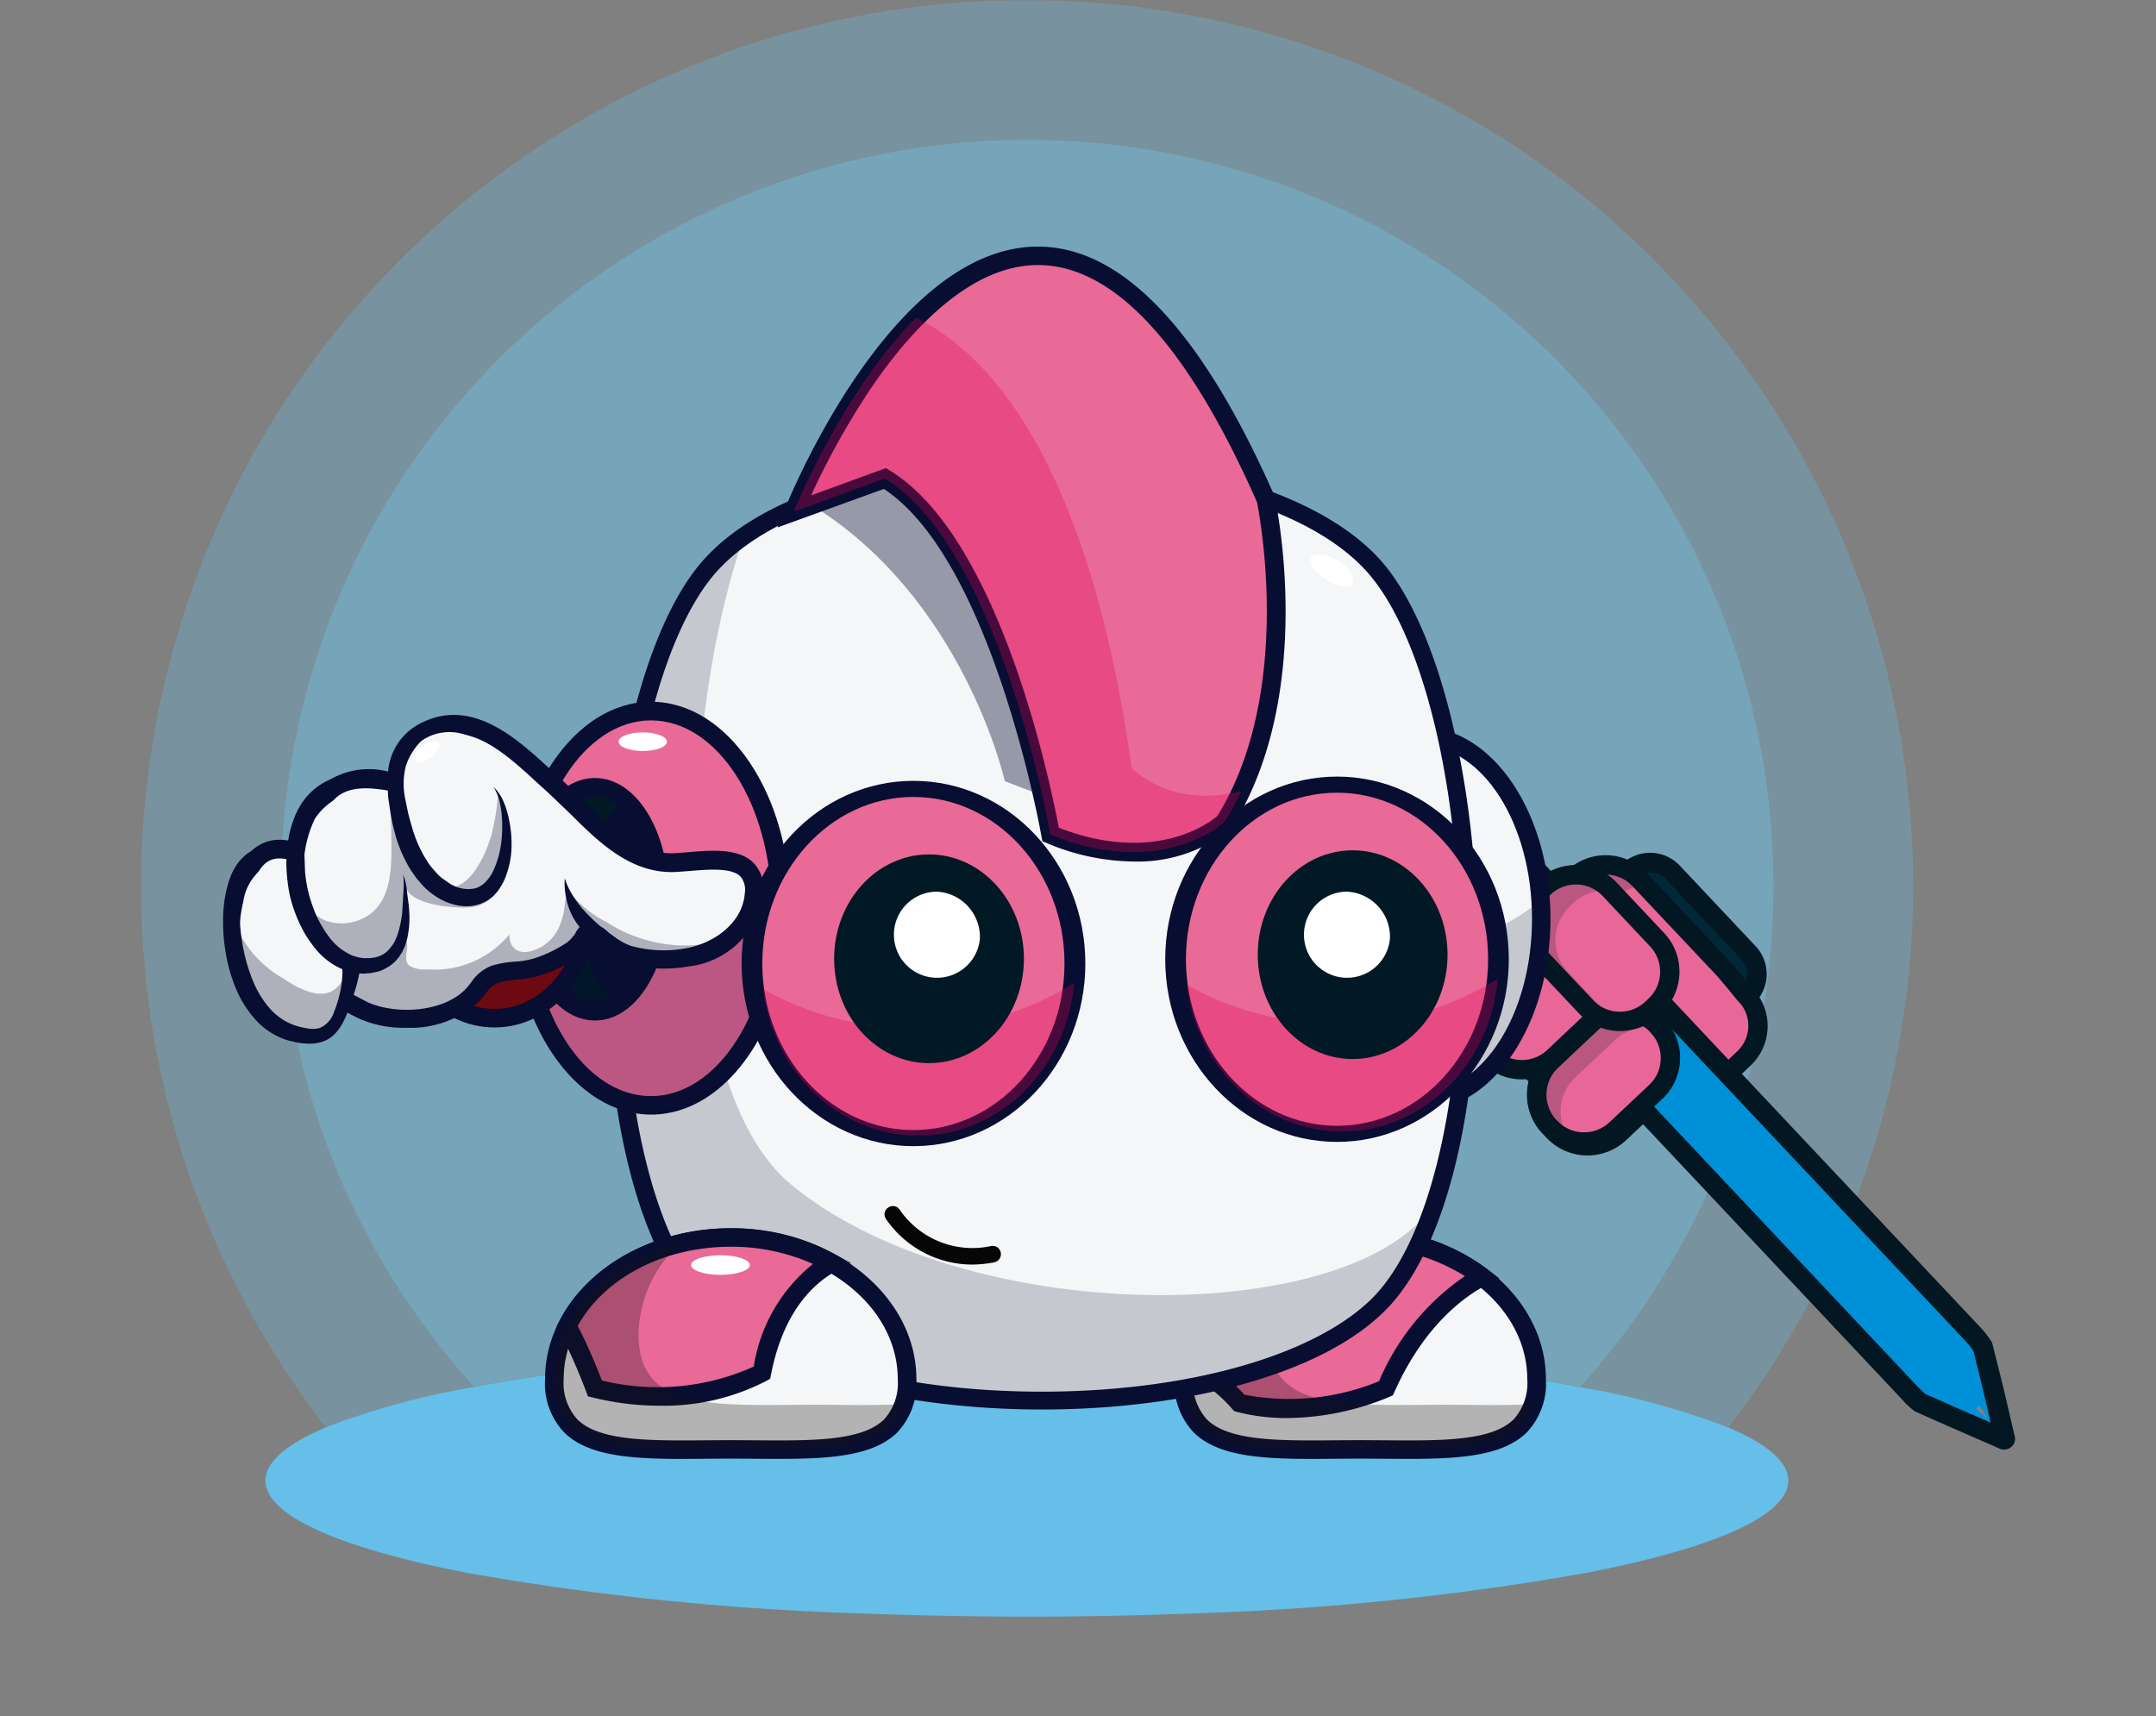 <svg xmlns="http://www.w3.org/2000/svg" xmlns:xlink="http://www.w3.org/1999/xlink" viewBox="0 0 136.55 108.71" xmlns:v="https://vecta.io/nano"><rect x="0" y="0" width="136.55" height="108.71" fill="#808080" stroke="none"/><style><![CDATA[.AY{fill:#080d32}.AZ{opacity:.3}.Aa{fill:#021722}.Ab{fill:#f5f6f7}.Ac{opacity:.2}.Ad{fill:#fff}.Ae{fill:#65bfe9}.Af{fill:#001925}.Ag{fill:#e40057}]]></style><defs><path id="A" d="M8.94.02h118.67V102.4H8.94z"/><path id="B" d="M65.05 8.85c26.11 0 47.28 21.16 47.28 47.27a47.27 47.27 0 0 1-12.23 31.73c-8.79-1.66-21.24-2.7-35.04-2.7s-26.25 1.04-35.05 2.7C12.48 68.5 13.97 38.6 33.32 21.08A47.27 47.27 0 0 1 65.05 8.85"/><path id="C" d="M74.98 87.36c0 4.95 5 4.44 11.17 4.44s11.17.51 11.17-4.44-5-8.97-11.17-8.97-11.17 4.02-11.17 8.97"/><path id="D" d="M83.64 80.13c0 .34.83.62 1.86.62s1.86-.28 1.86-.62-.83-.62-1.86-.62-1.86.28-1.86.62"/><path id="E" d="M57.88 65.1c3.58.06 7.11-.93 10.15-2.83-.46 5.42-4.7 9.67-9.87 9.67-5.05 0-9.21-4.05-9.83-9.29 2.9 1.64 6.2 2.49 9.55 2.45"/></defs><clipPath id="F"><use xlink:href="#A"/></clipPath><g clip-path="url(#F)"><defs><path id="G" d="M8.94.02h118.67V102.4H8.94z"/></defs><clipPath id="H"><use xlink:href="#G"/></clipPath><g clip-path="url(#H)"><g class="AZ"><defs><path id="I" d="M8.94.02h112.22v90.39H8.94z"/></defs><clipPath id="J"><use xlink:href="#I"/></clipPath><g clip-path="url(#J)" class="Ae"><path d="M112.33 56.13c0-26.11-21.16-47.28-47.27-47.28S17.77 30.02 17.77 56.13c0 11.73 4.36 23.04 12.23 31.74a48.72 48.72 0 0 0-9.36 2.55C1.7 65.89 6.22 30.65 30.75 11.71s59.76-14.42 78.71 10.11c15.61 20.2 15.61 48.39 0 68.6-3.03-1.16-6.16-2.01-9.36-2.55 7.88-8.69 12.24-20.01 12.23-31.74"/></g><defs><path id="K" d="M17.77 8.85h94.56v79.01H17.77z"/></defs><clipPath id="L"><use xlink:href="#K"/></clipPath><g clip-path="url(#L)"><use xlink:href="#B" fill="#96999c"/></g></g><g opacity=".5"><defs><path id="M" d="M17.77 8.85h94.56v79.01H17.77z"/></defs><clipPath id="N"><use xlink:href="#M"/></clipPath><g clip-path="url(#N)" class="Ae"><use xlink:href="#B"/></g></g><path d="M20.64 90.41c3.03-1.16 6.16-2.01 9.36-2.55 8.79-1.66 21.24-2.7 35.04-2.7s26.25 1.04 35.04 2.7c3.2.54 6.33 1.39 9.36 2.55 2.46 1.04 3.82 2.17 3.82 3.37 0 2.26-4.85 4.31-12.79 5.85-8.19 1.45-16.47 2.31-24.79 2.56-3.43.14-6.99.21-10.65.21a281.14 281.14 0 0 1-10.65-.21c-8.31-.26-16.59-1.11-24.78-2.56-7.94-1.54-12.79-3.59-12.79-5.85.01-1.2 1.38-2.33 3.83-3.37" class="Ae"/></g><defs><path id="O" d="M103.16 55.17c-.79.74-.83 1.99-.08 2.78l4.8 5.1c.75.79 1.99.83 2.78.08s.83-1.99.08-2.78l-4.8-5.1c-.74-.79-1.99-.83-2.78-.08"/></defs><clipPath id="P"><use xlink:href="#O"/></clipPath><g clip-path="url(#P)"><linearGradient id="Q" gradientUnits="userSpaceOnUse" x1="-5.804" y1="34.9" x2="-5.713" y2="34.9" gradientTransform="matrix(10.774 -2.641 -2.657 -10.84 167.021 445.573)"><stop offset="0" stop-color="#134452"/><stop offset="1" stop-color="#002837"/></linearGradient><path d="M100.2 55.16l10.77-2.64 2.66 10.84L102.85 66z" fill="url(#Q)"/></g><defs><path id="R" d="M8.94.02h118.67V102.4H8.94z"/></defs><clipPath id="S"><use xlink:href="#R"/></clipPath><g clip-path="url(#S)" class="Aa"><path d="M102.74 54.72a2.58 2.58 0 0 1 3.65.11l4.8 5.1a2.58 2.58 0 1 1-3.76 3.54l-4.8-5.1a2.58 2.58 0 0 1 .11-3.65m2.75.95c-.51-.54-1.37-.57-1.91-.06s-.57 1.37-.06 1.91l4.8 5.1c.52.54 1.37.55 1.91.04a1.36 1.36 0 0 0 .06-1.89l-4.8-5.1z"/></g><defs><path id="T" d="M99.67 55.59l-5.37 5.05c-1.19 1.12-1.24 2.98-.13 4.17l3.34 3.56a2.95 2.95 0 0 0 .63 3.01l.25.26c1.12 1.19 2.98 1.24 4.17.13l1.17-1.1 1.98-1.86c1.08.6 2.41.43 3.31-.41l1.43-1.35a2.84 2.84 0 0 0 .13-4c-.21-.22-1.05-1.29-1.34-1.61l-5.39-5.72c-1.13-1.19-2.99-1.25-4.18-.13"/></defs><clipPath id="U"><use xlink:href="#T"/></clipPath><g clip-path="url(#U)"><linearGradient id="V" gradientUnits="userSpaceOnUse" x1="-8.746" y1="54.681" x2="-8.701" y2="54.681" gradientTransform="matrix(21.72 -5.324 -5.238 -21.369 488.01 1208.004)"><stop offset="0" stop-color="#f1a3c2"/><stop offset="1" stop-color="#e96798"/></linearGradient><path d="M88.87 55.81l21.72-5.32 5.24 21.37-21.72 5.32z" fill="url(#V)"/></g><defs><path id="W" d="M8.94.02h118.67V102.4H8.94z"/></defs><clipPath id="X"><use xlink:href="#W"/></clipPath><g clip-path="url(#X)"><path d="M96.83 68.53l-3.1-3.3a3.57 3.57 0 0 1 .15-5.04l5.37-5.05a3.57 3.57 0 0 1 5.04.15l5.39 5.73c.18.19.5.58.8.96l.54.65c1.3 1.39 1.23 3.56-.15 4.87l-1.43 1.35c-.97.91-2.37 1.19-3.61.7l-2.84 2.67a3.57 3.57 0 0 1-5.04-.15l-.25-.27c-.83-.87-1.15-2.1-.87-3.27m6.56-12.4c-.88-.94-2.36-.98-3.3-.1l-5.37 5.06c-.94.88-.98 2.36-.1 3.3l3.6 3.83-.12.35c-.29.82-.1 1.75.5 2.38l.25.26c.88.94 2.36.98 3.3.1l3.47-3.27.39.22c.84.47 1.89.34 2.59-.32l1.43-1.35c.89-.84.94-2.24.1-3.13-.11-.11-.3-.35-.6-.72l-.75-.89-5.39-5.72z" class="Aa"/><g class="Ac"><defs><path id="Y" d="M93.37 54.78h10.77v17.78H93.37z"/></defs><clipPath id="Z"><use xlink:href="#Y"/></clipPath><g clip-path="url(#Z)" class="Aa"><path d="M103.84 55.71l.3.32c-.61.08-1.19.35-1.64.77l-5.37 5.05c-1.19 1.12-1.24 2.98-.13 4.17l3.35 3.56c-.36 1.02-.13 2.15.59 2.96-.94.13-1.89-.21-2.54-.9l-.25-.26a2.95 2.95 0 0 1-.63-3.01l-3.35-3.56c-1.12-1.19-1.06-3.05.13-4.17l5.37-5.05c1.19-1.12 3.06-1.06 4.17.12h0"/></g></g></g><defs><path id="a" d="M123.73 87.13l.15-1.58c0-.05.01-.09.08-.08l1.25.12c.04 0 .07.03.08.07l.09.4.14.6c.03.1.04.21.06.31l.12.48.13.57c.01.03 0 .06-.02.07l-.45.38-.47.39-.4.34-.34.28c-.03.03-.07.03-.1 0a.37.37 0 0 0-.18-.08l-.53-.23-.63-.28-.49-.22-.36-.16c-.05-.01-.07-.06-.06-.11l.12-1.22c.01-.07.03-.08.1-.08l.8.08.78.07h.06c.07-.01.07-.03.07-.12m.49-2.9l.22.28.22.27.28.36h-.07l-.9-.08c-.1.01-.2-.04-.25-.12a.55.55 0 0 0-.07-.09 2.11 2.11 0 0 1-.19-.23l-.34.27.28.32c.05.04.08.1.07.17l-.13 1.31c0 .06-.03.08-.09.08l-.66-.06-.64-.06c-.05 0-.11-.03-.14-.07l-.19-.24c-.1.11-.18.24-.27.36a.57.57 0 0 0 .07.08c.08.08.11.18.09.29l-.07.73-.02.25-.03.01-.12-.16-.37-.45-.25.38.38.47.1.12c.16.16.32.3.5.44l1.97.87c.59.11 1.21-.01 1.72-.32l-.16-.14c-.03-.03-.04-.04 0-.07l.19-.15c.03-.03.06-.02.07.02.02.05.04.11.08.15.01.01.02.03.03.05.02-.02.05-.04.07-.06a2.19 2.19 0 0 0 .63-1.2l-.67-2.69a5.34 5.34 0 0 0-.59-.76l-.37-.39c-.11 0-.25.03-.38.06"/></defs><clipPath id="b"><use xlink:href="#a"/></clipPath><g clip-path="url(#b)"><linearGradient id="c" gradientUnits="userSpaceOnUse" x1="-33.251" y1="15.129" x2="-33.125" y2="15.129" gradientTransform="matrix(6.009 -5.161 -5.168 -6.017 314.577 81.028)"><stop offset="0" stop-color="#fff"/><stop offset="1" stop-color="#0090d7"/></linearGradient><path d="M117.86 86.56l6.01-5.16 5.16 6.02-6 5.16z" fill="url(#c)"/></g><defs><path id="d" d="M125.59 89.63l-.26-.22-.16-.14c-.03-.03-.04-.04 0-.07l.19-.15c.03-.03.06-.02.07.02.02.05.04.11.08.15.01.01.02.03.03.05l.18.3c.06.09.11.19.16.29l-.01.01-.28-.24M91.07 52.49c-1.1 1.03-1.6 2.28-.15 3.82L121 88.29c.04.05.09.09.14.14.16.16.32.3.5.44l1.97.87 3.3 1.44c.02.01.03.01.05 0s.01-.03 0-.05c-.01-.06-.37-1.62-.73-3.13l-.67-2.69a5.34 5.34 0 0 0-.59-.76l-.37-.39-29.71-31.59c-.47-.59-1.16-.96-1.91-1.01-.74.06-1.42.39-1.91.93"/></defs><clipPath id="e"><use xlink:href="#d"/></clipPath><g clip-path="url(#e)"><linearGradient id="f" gradientUnits="userSpaceOnUse" x1="-13.951" y1="66.174" x2="-13.933" y2="66.174" gradientTransform="matrix(43.965 -30.247 -30.555 -44.413 2661.802 2644.676)"><stop offset="0" stop-color="#fff"/><stop offset="1" stop-color="#0090d7"/></linearGradient><path d="M70.96 64.29l43.97-30.25 30.55 44.42-43.96 30.25z" fill="url(#f)"/></g><defs><path id="g" d="M8.94.02h118.67V102.4H8.94z"/></defs><clipPath id="h"><use xlink:href="#g"/></clipPath><g clip-path="url(#h)"><path d="M125.17 89.27l-.02-.02c-.01-.02-.01-.03.01-.05l.19-.15c.03-.02.05-.02.06 0 0 .01.01.01.01.02a1.63 1.63 0 0 0 .06.13l.02.02h0c.01.01.02.03.03.04.02-.02.05-.04.07-.06a2.19 2.19 0 0 0 .63-1.2l-.67-2.69-.09-.14c-.15-.22-.32-.42-.5-.62L94.72 52.41l-.39.08c.07.09 30.04 31.93 30.11 32.02s.15.18.22.27c.09.12.18.24.28.35-.02.01-.05.01-.07 0l-.9-.08a.27.27 0 0 1-.25-.11v-.01l-.01-.01c-.02-.03-.04-.05-.06-.07-.07-.07-30.02-31.9-30.08-31.97-.12.08-.23.18-.34.27.09.11 30.08 31.96 30.17 32.07.01.02.03.04.05.06.02.03.03.07.03.11-.05.44-.09.87-.12 1.31-.01.06-.03.08-.09.08l-.65-.06-.64-.06c-.05 0-.11-.03-.14-.07-.06-.08-30.01-31.9-30.08-31.98-.1.11-.18.23-.27.36.02.03 29.94 31.8 29.96 31.83l.04.04c.05.07.07.16.05.24-.03.24-.05.49-.07.73l-.02.25-.03.01c-.04-.05-.08-.11-.12-.16-.12-.15-30.13-32.05-30.25-32.2-.08.13-.16.26-.25.38.13.16 30.14 32.06 30.27 32.21l.1.12c.16.16.32.3.5.44.37.17 1.13.5 1.97.87a2.41 2.41 0 0 0 1.72-.33l-.19-.13" fill="#0090d7"/><path d="M126.94 91.82c-.1 0-.2-.02-.29-.06l-.43-.19-2.87-1.25-1.98-.88-.07-.03-.06-.04c-.2-.15-.38-.32-.56-.49l-.04-.04-.1-.12-30.09-31.98c-.73-.66-1.12-1.63-1.04-2.62.4-1.64 1.73-2.9 3.4-3.2a3.23 3.23 0 0 1 2.55 1.2l30.09 31.98a6.04 6.04 0 0 1 .66.85l.05.08.03.09.68 2.72.73 3.13a.65.65 0 0 1-.23.69c-.13.11-.28.16-.43.16m-4.97-3.51l1.9.84 2.21.96-.46-1.97-.63-2.57c-.14-.21-.29-.4-.47-.59L94.42 53c-.36-.48-.93-.78-1.53-.8-1.06.26-1.9 1.05-2.22 2.09-.02.61.24 1.19.71 1.58l30.09 31.98.07.07.05.05a4.02 4.02 0 0 0 .38.34" class="Aa"/></g><defs><path id="i" d="M100.77 64.82l-2.52 2.37c-1.19 1.12-1.24 2.98-.13 4.17l.05.05c1.12 1.19 2.98 1.24 4.17.13h0l2.52-2.37c1.19-1.12 1.24-2.98.13-4.17l-.06-.05a2.93 2.93 0 0 0-4.16-.13"/></defs><clipPath id="j"><use xlink:href="#i"/></clipPath><g clip-path="url(#j)"><linearGradient id="k" gradientUnits="userSpaceOnUse" x1="-5.202" y1="32.627" x2="-5.11" y2="32.627" gradientTransform="matrix(10.587 -2.595 -2.515 -10.259 148.726 411.617)"><stop offset="0" stop-color="#f1a3c2"/><stop offset="1" stop-color="#e96798"/></linearGradient><path d="M95.01 64.5l10.58-2.59 2.52 10.26-10.59 2.59z" fill="url(#k)"/></g><defs><path id="l" d="M8.94.02h118.67V102.4H8.94z"/></defs><clipPath id="m"><use xlink:href="#l"/></clipPath><g clip-path="url(#m)"><path d="M97.83 66.74l2.52-2.38a3.57 3.57 0 0 1 5.04.15l.05.05a3.57 3.57 0 0 1-.15 5.04l-2.52 2.37a3.57 3.57 0 0 1-5.04-.15l-.05-.05c-1.35-1.42-1.28-3.68.15-5.03m6.67-1.38c-.88-.94-2.36-.98-3.3-.1l-2.52 2.38c-.94.88-.98 2.36-.1 3.3l.05.05c.88.94 2.36.98 3.3.1l2.52-2.37c.94-.88.98-2.36.1-3.3l-.05-.06z" class="Aa"/><g class="Ac"><defs><path id="n" d="M97.32 64.01h7.86v8.2h-7.86z"/></defs><clipPath id="o"><use xlink:href="#n"/></clipPath><g clip-path="url(#o)" class="Aa"><path d="M104.94 64.94l.05.05a2 2 0 0 1 .19.22 2.95 2.95 0 0 0-2.89.67l-2.52 2.37c-1.1 1.04-1.24 2.75-.31 3.95a2.96 2.96 0 0 1-1.28-.8l-.05-.05c-1.12-1.19-1.06-3.05.13-4.17h0l2.52-2.38a2.95 2.95 0 0 1 4.16.14h0"/></g></g></g><defs><path id="p" d="M96.84 60.24l-2.53 2.38c-1.19 1.12-1.24 2.98-.13 4.17l.05.05c1.12 1.19 2.98 1.24 4.17.13h0l2.52-2.37c1.19-1.12 1.25-2.98.13-4.17l-.06-.06c-1.1-1.19-2.96-1.24-4.15-.13"/></defs><clipPath id="q"><use xlink:href="#p"/></clipPath><g clip-path="url(#q)"><linearGradient id="r" gradientUnits="userSpaceOnUse" x1="-4.841" y1="32.627" x2="-4.749" y2="32.627" gradientTransform="matrix(10.587 -2.595 -2.515 -10.259 144.791 407.042)"><stop offset="0" stop-color="#f1a3c2"/><stop offset="1" stop-color="#e96798"/></linearGradient><path d="M91.07 59.93l10.59-2.6 2.51 10.26-10.58 2.6z" fill="url(#r)"/></g><defs><path id="s" d="M8.94.02h118.67V102.4H8.94z"/></defs><clipPath id="t"><use xlink:href="#s"/></clipPath><g clip-path="url(#t)"><path d="M93.89 62.17l2.52-2.38a3.57 3.57 0 0 1 5.04.15l.05.05a3.57 3.57 0 0 1-.15 5.04l-2.52 2.37a3.57 3.57 0 0 1-5.04-.15l-.05-.05c-1.35-1.43-1.28-3.68.15-5.03m6.67-1.38c-.88-.94-2.36-.98-3.3-.1l-2.52 2.37c-.94.88-.98 2.36-.1 3.3l.05.05c.88.94 2.36.98 3.3.1l2.52-2.38c.94-.88.98-2.36.1-3.3l-.05-.04z" class="Aa"/><g class="Ac"><defs><path id="u" d="M93.39 59.44h8.36v7.74h-8.36z"/></defs><clipPath id="v"><use xlink:href="#u"/></clipPath><g clip-path="url(#v)" class="Aa"><path d="M101.01 60.37l.05.05c.33.35.56.77.69 1.22a2.95 2.95 0 0 0-3.79.21l-2.52 2.38a2.97 2.97 0 0 0-.82 2.95c-.14-.1-.26-.21-.38-.34l-.05-.05c-1.12-1.19-1.06-3.05.13-4.17h0l2.52-2.38c1.19-1.12 3.05-1.06 4.17.13h0"/></g></g></g><defs><path id="w" d="M97.79 56.21l-.21.2c-1.19 1.12-1.24 2.98-.13 4.17l3 3.19c1.12 1.19 2.98 1.24 4.17.13l.21-.2c1.19-1.12 1.24-2.98.13-4.17l-3-3.19c-1.12-1.19-2.99-1.24-4.17-.13"/></defs><clipPath id="x"><use xlink:href="#w"/></clipPath><g clip-path="url(#x)"><linearGradient id="y" gradientUnits="userSpaceOnUse" x1="-5.665" y1="36.572" x2="-5.58" y2="36.572" gradientTransform="matrix(11.41 -2.797 -2.773 -11.311 177.641 479.998)"><stop offset="0" stop-color="#f1a3c2"/><stop offset="1" stop-color="#e96798"/></linearGradient><path d="M94.11 55.95l11.41-2.79 2.77 11.31-11.41 2.8z" fill="url(#y)"/></g><defs><path id="z" d="M8.94.02h118.67V102.4H8.94z"/></defs><clipPath id="AA"><use xlink:href="#z"/></clipPath><g clip-path="url(#AA)"><path d="M97.15 55.96l.21-.2a3.57 3.57 0 0 1 5.04.15l3 3.19a3.57 3.57 0 0 1-.15 5.04l-.21.2a3.57 3.57 0 0 1-5.04-.15L97 61a3.57 3.57 0 0 1 .15-5.04m4.36.8c-.88-.94-2.36-.98-3.3-.1l-.21.2c-.94.88-.98 2.36-.1 3.3l3 3.19c.88.94 2.36.98 3.3.1l.21-.2c.94-.88.98-2.36.1-3.3l-3-3.19z" class="Aa"/><g class="Ac"><defs><path id="AB" d="M97.07 55.83h5.63v9.27h-5.63z"/></defs><clipPath id="AC"><use xlink:href="#AB"/></clipPath><g clip-path="url(#AC)" class="Aa"><path d="M101.99 56.42c-.86-.1-1.71.19-2.34.78l-.21.2c-1.19 1.12-1.24 2.98-.13 4.17h0l3 3.19c.12.12.24.24.38.34-.7-.07-1.35-.4-1.83-.91l-3-3.19c-1.12-1.19-1.06-3.05.13-4.17l.21-.2c1.05-.98 2.65-1.07 3.79-.21"/></g></g><use xlink:href="#C" class="Ab"/><path d="M75.6 90.73c-.85-.91-1.29-2.13-1.21-3.37 0-5.27 5.28-9.56 11.76-9.56s11.76 4.29 11.76 9.56c.08 1.24-.36 2.46-1.21 3.37-1.74 1.72-5.09 1.7-8.97 1.67a165.38 165.38 0 0 0-3.15 0l-1.43.01c-3.27 0-6.03-.17-7.55-1.68m12.13.5c3.62.03 6.75.05 8.14-1.33a3.42 3.42 0 0 0 .86-2.54c0-4.62-4.75-8.38-10.58-8.38s-10.58 3.76-10.58 8.38a3.43 3.43 0 0 0 .86 2.54c1.39 1.38 4.52 1.36 8.14 1.33l1.58-.01 1.58.01" class="AY"/></g><defs><path id="AD" d="M75.06 86.27c1.31.62 2.48 1.5 3.43 2.59 4.59 1.22 9.29-.92 9.29-.92 1.94-4.36 4.58-6.28 6.08-7.07-2.23-1.65-4.94-2.52-7.71-2.48-5.71 0-10.42 3.44-11.09 7.88"/></defs><clipPath id="AE"><use xlink:href="#AD"/></clipPath><g clip-path="url(#AE)"><linearGradient id="AF" gradientUnits="userSpaceOnUse" x1="8.939" y1="84.238" x2="9.935" y2="84.238"><stop offset="0" stop-color="#f2a7c3"/><stop offset="1" stop-color="#e96997"/></linearGradient><path d="M75.06 78.39h18.8v11.69h-18.8z" fill="url(#AF)"/></g><defs><path id="AG" d="M8.94.02h118.67V102.4H8.94z"/></defs><clipPath id="AH"><use xlink:href="#AG"/></clipPath><g clip-path="url(#AH)"><path d="M78.34 89.43l-.18-.05-.12-.14a10.07 10.07 0 0 0-3.21-2.43l-.42-.18.07-.45c.72-4.78 5.74-8.38 11.67-8.38 2.9-.04 5.74.88 8.07 2.61l.73.56-.82.43c-1.36.71-3.93 2.54-5.82 6.78l-.09.2-.2.09a17.06 17.06 0 0 1-6.49 1.35 12.33 12.33 0 0 1-3.19-.39m14.44-8.6a12.41 12.41 0 0 0-6.63-1.85c-5.17 0-9.56 2.96-10.43 6.95a11.12 11.12 0 0 1 3.09 2.41 15 15 0 0 0 8.53-.85 15.27 15.27 0 0 1 5.44-6.66" class="AY"/><g class="AZ"><defs><path id="AI" d="M74.98 78.77h22.13v13.05H74.98z"/></defs><clipPath id="AJ"><use xlink:href="#AI"/></clipPath><g clip-path="url(#AJ)"><path d="M82.93 78.77c-1.63 1.48-2.58 3.57-2.62 5.77 0 4.95 5 4.44 11.17 4.44 2.05 0 3.97.06 5.63-.05-1.02 3.26-5.54 2.88-10.96 2.88-6.17 0-11.17.51-11.17-4.45 0-4.05 3.35-7.48 7.95-8.59" fill="#171313"/></g></g><use xlink:href="#D" class="Ad"/><path d="M82.38 58.2c0 6.38 3.41 11.56 7.62 11.56s7.62-5.17 7.62-11.56S94.21 46.64 90 46.64s-7.62 5.18-7.62 11.56" class="Ab"/><path d="M81.8 58.2c0-6.7 3.68-12.15 8.2-12.15s8.2 5.45 8.2 12.15-3.68 12.14-8.2 12.14-8.2-5.44-8.2-12.14m1.17 0c0 6.05 3.15 10.97 7.03 10.97s7.03-4.92 7.03-10.97S93.88 47.23 90 47.23s-7.03 4.92-7.03 10.97" class="AY"/><g class="Ac"><defs><path id="AK" d="M82.46 57.04h15.16v12.72H82.46z"/></defs><clipPath id="AL"><use xlink:href="#AK"/></clipPath><g clip-path="url(#AL)" class="AY"><path d="M87.35 60.53c3.71.05 7.33-1.18 10.23-3.49.03.38.04.77.04 1.16 0 6.38-3.41 11.56-7.62 11.56-3.84 0-7.02-4.32-7.54-9.92a17.61 17.61 0 0 0 4.89.69"/></g></g><path d="M44.76 82.74c8.25 7.97 34.19 7.97 42.45 0 8.13-7.85 7.39-37.83 0-46.66-7.5-8.97-34.94-8.97-42.45 0-7.39 8.84-8.13 38.81 0 46.66" class="Ab"/><path d="M44.37 83.15c-3.86-3.72-6.1-12.46-5.99-23.37.1-10.41 2.44-19.85 5.95-24.05 4.27-5.11 13.99-6.93 21.65-6.93a44.65 44.65 0 0 1 12.64 1.7c4.05 1.22 7.17 3.02 9.02 5.22 3.51 4.2 5.85 13.64 5.95 24.05.1 10.91-2.13 19.65-5.99 23.37-4.24 4.1-12.93 6.14-21.61 6.14s-17.38-2.04-21.62-6.13m.82-46.71c-3.36 4.01-5.59 13.17-5.69 23.34-.1 10.45 2.06 19.09 5.65 22.55 3.72 3.59 11.7 5.82 20.83 5.82s17.11-2.23 20.83-5.82c3.58-3.46 5.75-12.1 5.65-22.55-.1-10.17-2.33-19.33-5.69-23.34s-11.34-6.52-20.8-6.52-17.41 2.5-20.78 6.52" class="AY"/><g class="Ac"><defs><path id="AM" d="M38.94 33.97h51.78v54.75H38.94z"/></defs><clipPath id="AN"><use xlink:href="#AM"/></clipPath><g clip-path="url(#AN)" class="AY"><path d="M44.76 36.09a11.55 11.55 0 0 1 2.36-2.11c-4.47 12.84-4.41 34.9 2.94 41.01 10.99 9.14 35.3 9.14 40.67 1.42a15.67 15.67 0 0 1-3.51 6.34c-8.25 7.97-34.19 7.97-42.45 0-8.14-7.86-7.4-37.83-.01-46.66"/></g></g><path d="M83.06 35.28c-.21.33.2.98.92 1.44s1.48.58 1.69.24-.2-.98-.92-1.44-1.48-.57-1.69-.24" class="Ad"/></g><defs><path id="AO" d="M33 57.53c0 6.89 3.69 12.49 8.23 12.49s8.23-5.59 8.23-12.49-3.68-12.49-8.23-12.49S33 50.63 33 57.53"/></defs><clipPath id="AP"><use xlink:href="#AO"/></clipPath><g clip-path="url(#AP)"><linearGradient id="AQ" gradientUnits="userSpaceOnUse" x1="-22.447" y1="58.889" x2="-22.413" y2="58.889" gradientTransform="matrix(10.542 -27.264 -22.721 -8.785 1604.228 -6.968)"><stop offset="0" stop-color="#f2a7c3"/><stop offset="1" stop-color="#e96997"/></linearGradient><path d="M24.6 66.77L35.15 39.5l22.72 8.79-10.55 27.26z" fill="url(#AQ)"/></g><defs><path id="AR" d="M8.94.02h118.67V102.4H8.94z"/></defs><clipPath id="AS"><use xlink:href="#AR"/></clipPath><g clip-path="url(#AS)"><path d="M32.42 57.53c0-7.21 3.96-13.08 8.82-13.08s8.82 5.86 8.82 13.08S46.1 70.6 41.24 70.6s-8.82-5.86-8.82-13.07m1.17 0c0 6.56 3.43 11.9 7.64 11.9s7.64-5.34 7.64-11.9-3.43-11.9-7.64-11.9-7.64 5.34-7.64 11.9" class="AY"/><g class="Ac"><defs><path id="AT" d="M33.09 56.27h16.38v13.74H33.09z"/></defs><clipPath id="AU"><use xlink:href="#AT"/></clipPath><g clip-path="url(#AU)" class="AY"><path d="M38.37 60.04c4.01.06 7.92-1.27 11.05-3.77.03.41.04.83.04 1.26 0 6.89-3.69 12.49-8.23 12.49-4.15 0-7.58-4.66-8.15-10.72a18.57 18.57 0 0 0 5.29.74"/></g></g><path d="M33.57 56.96c0 3.92 1.84 7.1 4.11 7.1s4.11-3.18 4.11-7.1-1.84-7.1-4.11-7.1-4.11 3.18-4.11 7.1" class="Af"/><g class="AY"><path d="M32.98 56.96c0-4.31 2.06-7.68 4.7-7.68s4.7 3.38 4.7 7.68-2.06 7.68-4.7 7.68c-2.63 0-4.7-3.37-4.7-7.68m1.18 0c0 3.53 1.61 6.51 3.52 6.51s3.52-2.98 3.52-6.51-1.61-6.51-3.52-6.51-3.52 2.98-3.52 6.51"/><path d="M39.69 50.77c1.47 1.72 2.22 3.93 2.1 6.19 0 3.16-1.2 5.84-2.85 6.76-1.47-1.72-2.22-3.93-2.1-6.19 0-3.16 1.2-5.84 2.85-6.76"/></g><g class="AZ"><defs><path id="AV" d="M33.57 56.41h8.22v7.64h-8.22z"/></defs><clipPath id="AW"><use xlink:href="#AV"/></clipPath><g clip-path="url(#AW)" class="AY"><path d="M33.57 56.99c2.74.43 5.55.23 8.21-.58l.02.55c0 3.92-1.84 7.1-4.11 7.1s-4.11-3.16-4.12-7.07"/></g></g><path d="M39.18 46.98c0 .33.69.59 1.53.59.85 0 1.53-.26 1.53-.59s-.69-.59-1.53-.59c-.85 0-1.53.26-1.53.59" class="Ad"/><g opacity=".4"><defs><path id="AX" d="M51.18 29.67h16.65V51.1H51.18z"/></defs><clipPath id="AY"><use xlink:href="#AX"/></clipPath><g clip-path="url(#AY)" class="AY"><path d="M51.18 31.85c2.99-1.13 6.11-1.86 9.28-2.18l6.94 9.3.43 12.12-4.19-1.61c0 0-2.61-11.71-12.46-17.63"/></g></g><path d="M35.11 87.36c0 4.95 5 4.44 11.17 4.44s11.17.51 11.17-4.44-5-8.97-11.17-8.97-11.17 4.02-11.17 8.97" class="Ab"/><path d="M35.73 90.73c-.85-.91-1.29-2.13-1.21-3.37 0-5.27 5.28-9.56 11.76-9.56s11.76 4.29 11.76 9.56c.08 1.24-.36 2.46-1.21 3.37-1.74 1.72-5.09 1.7-8.97 1.67a165.38 165.38 0 0 0-3.15 0l-1.43.01c-3.27 0-6.03-.17-7.55-1.68m12.13.5c3.62.03 6.75.05 8.14-1.33a3.42 3.42 0 0 0 .86-2.54c0-4.62-4.75-8.38-10.58-8.38S35.7 82.74 35.7 87.36a3.43 3.43 0 0 0 .86 2.54c1.39 1.38 4.52 1.36 8.14 1.33l1.58-.01 1.58.01" class="AY"/></g><defs><path id="AZ" d="M35.93 83.99c.66 1.29 1.24 2.61 1.75 3.97 3.53.98 7.29.63 10.58-.99.82-4.19 2.84-6.1 4.41-6.96-1.96-1.07-4.15-1.63-6.38-1.61-4.69-.01-8.7 2.31-10.36 5.59"/></defs><clipPath id="Aa"><use xlink:href="#AZ"/></clipPath><g clip-path="url(#Aa)"><linearGradient id="Ab" gradientUnits="userSpaceOnUse" x1="8.948" y1="83.946" x2="9.936" y2="83.946"><stop offset="0" stop-color="#f2a7c3"/><stop offset="1" stop-color="#e96997"/></linearGradient><path d="M35.93 78.39h16.74V89.5H35.93z" fill="url(#Ab)"/></g><defs><path id="Ac" d="M8.94.02h118.67V102.4H8.94z"/></defs><clipPath id="Ad"><use xlink:href="#Ac"/></clipPath><g clip-path="url(#Ad)"><path d="M37.54 88.52l-.3-.07-.11-.29a39.79 39.79 0 0 0-1.72-3.9l-.14-.27.14-.27c1.82-3.59 6.09-5.92 10.88-5.92a13.53 13.53 0 0 1 6.67 1.69l.92.51-.93.51c-1.45.8-3.34 2.58-4.12 6.56l-.05.26-.23.13c-2.1 1.09-4.44 1.63-6.8 1.58-1.41 0-2.83-.18-4.21-.52m13.95-8.46c-1.64-.73-3.41-1.1-5.21-1.09-4.23 0-7.99 1.96-9.69 5.01.74 1.45 1.3 2.86 1.53 3.46 3.21.79 6.6.48 9.62-.88a10.38 10.38 0 0 1 3.75-6.5" class="AY"/><g class="AZ"><defs><path id="Ae" d="M35.11 78.77h22.13v13.05H35.11z"/></defs><clipPath id="Af"><use xlink:href="#Ae"/></clipPath><g clip-path="url(#Af)"><path d="M43.06 78.77a7.98 7.98 0 0 0-2.62 5.77c0 4.95 5 4.44 11.17 4.44 2.05 0 3.97.06 5.63-.05-1.02 3.26-5.54 2.88-10.96 2.88-6.17 0-11.17.51-11.17-4.45 0-4.05 3.35-7.48 7.95-8.59" fill="#171313"/></g></g><path d="M43.77 80.13c0 .34.83.62 1.86.62s1.86-.28 1.86-.62-.83-.62-1.86-.62-1.86.28-1.86.62" class="Ad"/></g><defs><path id="Ag" d="M50.28 32.41l5.77-2.1c7.34 4.46 10.49 22.56 10.49 22.56 7.08 2.88 11.02-.79 11.02-.79 5.24-8.39 2.62-20.46 2.62-20.46C75.09 20.08 70.13 16.2 65.74 16.2c-8.96 0-15.47 16.2-15.46 16.21"/></defs><clipPath id="Ah"><use xlink:href="#Ag"/></clipPath><g clip-path="url(#Ah)"><linearGradient id="Ai" gradientUnits="userSpaceOnUse" x1="-17.118" y1="66.042" x2="-17.098" y2="66.042" gradientTransform="matrix(26.192 -43.372 -41.332 -24.96 3214.751 991.313)"><stop offset="0" stop-color="#f2a7c3"/><stop offset="1" stop-color="#e96997"/></linearGradient><path d="M32.78 45.18L58.97 1.81l41.33 24.96-26.19 43.37z" fill="url(#Ai)"/></g><defs><path id="Aj" d="M8.94.02h118.67V102.4H8.94z"/></defs><clipPath id="Ak"><use xlink:href="#Aj"/></clipPath><g clip-path="url(#Ak)"><path d="M66.32 53.41l-.3-.12-.06-.32c-.03-.18-3.11-17.49-9.98-22l-6.74 2.44.49-1.22c.27-.67 6.7-16.42 15.88-16.57h.13c5.33 0 10.36 5.31 14.97 15.77l.02.05.01.06c.11.5 2.61 12.4-2.7 20.89l-.04.07-.06.05c-1.74 1.4-3.93 2.13-6.17 2.06-1.87-.03-3.73-.42-5.45-1.16M79.61 31.8c-4.4-9.96-9.06-15.01-13.87-15.01h-.11c-4.34.07-8.12 4.33-10.52 7.88a49.47 49.47 0 0 0-3.74 6.71l4.74-1.73.24.15c7.02 4.26 10.23 20.08 10.71 22.63 6.08 2.35 9.56-.33 10.04-.74 4.82-7.79 2.69-19 2.51-19.89" class="AY"/><g class="AZ"><defs><path id="Al" d="M50.28 20.13h28.34v33.84H50.28z"/></defs><clipPath id="Am"><use xlink:href="#Al"/></clipPath><g clip-path="url(#Am)" class="Ag"><path d="M78.62 50.1c-.31.68-.67 1.34-1.07 1.98 0 0-3.93 3.67-11.02.79 0 0-3.15-18.1-10.49-22.56l-5.77 2.1s3-7.48 7.74-12.28c4.48 2.18 10.9 8.79 13.67 28.53.02 0 2.45 2.62 6.94 1.44"/></g></g><path d="M25.36 57.55c0 3.84 2.67 6.95 5.96 6.95s5.96-3.11 5.96-6.95-2.67-6.95-5.96-6.95-5.96 3.12-5.96 6.95" fill="#6d0911"/><path d="M24.77 57.55c0-4.15 2.94-7.53 6.55-7.53s6.55 3.38 6.55 7.53-2.94 7.53-6.55 7.53-6.55-3.37-6.55-7.53m1.18 0c0 3.51 2.41 6.36 5.38 6.36s5.38-2.85 5.38-6.36-2.41-6.36-5.38-6.36-5.38 2.86-5.38 6.36" class="AY"/><path d="M33.99 61.26c.8-.26 1.56-.63 2.25-1.1a3.51 3.51 0 0 0 .55-.54c.15-.16.27-.53.45-.58.32-.09.87.45 1.11.61.43.34.91.61 1.42.81 1.2.33 2.46.4 3.69.19 2.08-.34 4.13-1.86 4.29-4.03.21-2.77-2.98-2.09-4.94-1.98-3.3.18-5.48-2.9-7.69-4.86-2.13-1.88-4.93-5.02-8.09-3.51a3.31 3.31 0 0 0-1.92 3.29c-1.29-.23-3.03-.53-4.22.52a4.3 4.3 0 0 0-1.3 3.12c0 .6.22.7-.37.75s-1.17-.26-1.77-.17c-1.46.22-1.95 1.67-2.11 2.95a9.63 9.63 0 0 0-.11 1.52c.02.59.09 1.17.21 1.75.3 1.41 1.28 1.89 2.48 2.48a4.07 4.07 0 0 0 1.89.27c1.38 0 2.03.71 3.22 1.25 2.01.91 5.27.7 6.87-.96.47-.48.74-1.1 1.41-1.33.85-.28 1.81-.17 2.68-.45" class="Ab"/><path d="M22.79 64.54c-.38-.17-.71-.36-1.01-.53a3.61 3.61 0 0 0-1.98-.66h-.1c-.7.05-1.39-.06-2.04-.33l-.02-.02c-1.24-.61-2.42-1.19-2.77-2.87-.12-.61-.2-1.22-.23-1.84a9.73 9.73 0 0 1 .11-1.62c.33-2.58 1.6-3.31 2.61-3.46.38-.04.77-.01 1.14.08.17.04.34.07.51.08v-.17c-.02-1.34.53-2.63 1.5-3.56 1.17-.85 2.67-1.13 4.07-.77a3.76 3.76 0 0 1 2.21-3.13c3.16-1.51 5.95 1.05 7.99 2.92l.74.67 1.42 1.36c1.72 1.71 3.49 3.49 5.85 3.35l.79-.06c1.49-.13 3.18-.27 4.14.67.5.54.73 1.27.63 2-.37 2.44-2.33 4.31-4.78 4.57a8.84 8.84 0 0 1-3.96-.21 5.32 5.32 0 0 1-1.46-.8l-.12-.08c-.06-.04-.13-.1-.22-.17l-.35-.26c-.06.11-.13.22-.22.31l-.09.09c-.17.2-.36.38-.57.53a9.37 9.37 0 0 1-2.4 1.17c-.47.13-.96.22-1.44.25-.41.02-.82.09-1.22.21a1.68 1.68 0 0 0-.75.67l-.42.5c-1.25 1.14-2.9 1.74-4.6 1.67a6.97 6.97 0 0 1-2.96-.56m15.74-5.48c.06.05.11.09.16.12l.13.09a4.22 4.22 0 0 0 1.13.64c1.12.31 2.28.37 3.42.17 1.78-.29 3.66-1.58 3.8-3.49a1.32 1.32 0 0 0-.28-1.08c-.57-.56-2.03-.44-3.21-.34l-.83.06c-2.87.16-4.93-1.89-6.74-3.69l-1.37-1.31-.76-.69c-1.99-1.83-4.25-3.9-6.69-2.73-1.07.49-1.71 1.6-1.59 2.77l-.01.69-.68-.12c-1.23-.22-2.75-.48-3.73.38a3.67 3.67 0 0 0-1.1 2.68c0 .1.01.2.02.31a.86.86 0 0 1-.15.71c-.21.21-.49.33-.79.32a3.37 3.37 0 0 1-1-.1 2.24 2.24 0 0 0-.73-.07c-.33.05-1.33.2-1.62 2.45-.07.47-.11.94-.1 1.42.02.56.09 1.11.2 1.65.24 1.12.99 1.49 2.14 2.06l.02.01c.48.18 1 .26 1.52.21h.12c.91.02 1.8.31 2.56.82l.91.48c1.78.8 4.77.66 6.21-.83a6.72 6.72 0 0 0 .34-.41c.31-.48.77-.86 1.31-1.07a6.65 6.65 0 0 1 1.48-.26c.41-.02.81-.09 1.2-.2h0c.75-.24 1.45-.58 2.1-1.02.13-.1.25-.22.35-.35l.09-.1c.02-.02.06-.1.09-.14a1.13 1.13 0 0 1 .64-.61c.07-.02.15-.03.23-.03a2 2 0 0 1 1.21.6" class="AY"/><g class="AZ"><defs><path id="An" d="M19.76 56.35h25.7v8.44h-25.7z"/></defs><clipPath id="Ao"><use xlink:href="#An"/></clipPath><g clip-path="url(#Ao)" class="AY"><path d="M33.99 61.26c.8-.26 1.56-.63 2.25-1.1a3.51 3.51 0 0 0 .55-.54c.15-.16.27-.53.45-.58.32-.09.87.45 1.11.61.43.34.91.61 1.42.81.71.26 1.47.35 2.22.26a10.02 10.02 0 0 0 2.04-.28c.51-.25.99-.57 1.43-.94a5.17 5.17 0 0 1-2.06.39 9.27 9.27 0 0 1-5.03-1.51c-.95-.48-1.78-1.18-2.41-2.04-.22.69-.16 1.42-.45 2.12-.28.86-.97 1.53-1.84 1.78-.83.23-1.42-.16-1.41-1.05-1.28 1.54-3.23 2.37-5.23 2.21-.37.04-.75-.04-1.08-.21-.41-.35-.14-.84-.16-1.33-.1-.48-.14-.97-.13-1.46-.18 1.15-.89 2.15-1.91 2.7-1.39.35-2.85-.25-3.6-1.48-.15-.23-.23-.49-.4-.71a9.48 9.48 0 0 0 .64 2.33c.8 2.78 3.19 3.43 5.82 3.54 1.64.08 3.19-.72 4.06-2.11a3.25 3.25 0 0 1 .49-.77c.35-.34.86-.23 1.29-.26.67-.04 1.32-.17 1.94-.38"/></g></g><path d="M19.12 54.62a2.88 2.88 0 0 0-2.1.13c-.88.49-1.47 1.36-1.61 2.36-.25 1-.3 2.04-.13 3.06a10.05 10.05 0 0 0 .33 1.54c.27.99.76 1.91 1.44 2.67.54.6 1.26 1 2.05 1.17.98.19 1.71.14 2.2-.78.43-.81.79-2.98.21-3.77l-2.39-6.38z" class="Ab"/><path d="M18.9 53.74l-.06-.03-.18-.09a2.18 2.18 0 0 0-.76-.14c-.4-.02-.81.03-1.2.13a3.13 3.13 0 0 0-.72.27c-.13.06-.25.14-.37.23l-.05.03-.05.05-.07.07-.15.14c-.11.12-.21.25-.31.39-.09.14-.17.28-.24.42-.08.15-.14.3-.19.46a4.42 4.42 0 0 0-.15.48c-.18.68-.27 1.37-.27 2.08-.01.74.05 1.48.18 2.21a10.1 10.1 0 0 0 .65 2.22c.31.74.75 1.42 1.29 2 .55.59 1.25 1.02 2.02 1.25l.57.13c.18.03.36.05.54.06.39.03.79-.02 1.16-.16 1.12-.45 1.5-1.88 1.85-2.91a9.85 9.85 0 0 0 .35-1.29c.03-.17.11-.31-.03-.42-.16-.08-.33-.15-.5-.19a6 6 0 0 1-.68-.32c.11.06.16.6.16.73a6.43 6.43 0 0 1-.12 1.16 7.63 7.63 0 0 1-.41 1.39 1.65 1.65 0 0 1-.92 1.03c-.25.06-.51.07-.76.02a4.47 4.47 0 0 1-.45-.09c-.14-.03-.29-.08-.43-.13-.58-.21-1.09-.57-1.5-1.03-.44-.5-.79-1.07-1.05-1.69a10.68 10.68 0 0 1-.61-1.97c-.14-.66-.22-1.33-.26-2.01-.04-.63-.01-1.25.09-1.87.05-.28.12-.55.21-.81a2.75 2.75 0 0 1 .15-.36l.17-.3.13-.16.06-.08.02-.02-.01-.02-.01.01.03-.03c.08-.08.17-.15.26-.22a3 3 0 0 1 .58-.33 4.46 4.46 0 0 1 1.06-.32c.24-.04.48-.05.73-.02.07 0 .13.01.2.03l.05.02" class="AY"/><path d="M25.05 50.45c-1.82-.87-4.01-.26-5.12 1.43-.8 1.71-.93 3.66-.37 5.47.49 1.65 1.72 3.74 3.66 3.8 2.2.07 2.58-2.1 2.46-3.92.02-.48-.03-.97-.15-1.43l-.48-5.35z" class="Ab"/><path d="M25 49.59l-.25-.14c-.25-.13-.51-.24-.77-.31a4.48 4.48 0 0 0-1.31-.16 4.37 4.37 0 0 0-1.7.37c-.67.27-1.25.72-1.69 1.29l-.17.24-.02.03-.01.01-.01.02-.01.01-.03.06-.07.12-.07.12-.07.14c-.04.09-.1.19-.13.28-.15.37-.27.75-.36 1.14-.17.81-.23 1.63-.17 2.46a10.85 10.85 0 0 0 .16 1.26 7.5 7.5 0 0 0 .35 1.23c.15.41.32.8.53 1.18.2.38.45.74.72 1.08a4.45 4.45 0 0 0 2.13 1.51c.1.04.22.05.32.08a1.17 1.17 0 0 0 .32.04l.16.01.08.01h.04.07l.27-.02.14-.01.17-.03.33-.07c.2-.06.4-.15.58-.26.35-.2.64-.49.85-.83l.08-.12.06-.12.11-.24a4.42 4.42 0 0 0 .15-.48c.13-.56.18-1.14.14-1.72-.02-.51-.11-.93-.14-1.28a3.82 3.82 0 0 0-.15-.82 1.19 1.19 0 0 0-.08-.2c-.02-.04-.03-.07-.03-.07l.01.07a.76.76 0 0 1 .03.21c.02.27.01.54-.01.81l-.07 1.26c-.05.52-.16 1.03-.33 1.53-.05.13-.11.26-.17.38-.03.06-.07.12-.11.18l-.06.09-.07.08c-.16.22-.37.4-.62.51-.13.06-.26.1-.39.13-.07.01-.13.01-.2.03l-.1.01h-.14-.27.02-.01H23l-.06-.01-.11-.02a.95.95 0 0 1-.23-.05l-.22-.06c-.62-.25-1.16-.68-1.55-1.22a7.09 7.09 0 0 1-1.03-1.94c-.26-.71-.42-1.44-.48-2.19l-.04-1.11a9.45 9.45 0 0 1 .09-1.07 5.5 5.5 0 0 1 .24-.99 3.53 3.53 0 0 1 .66-1.22l.31-.32.16-.15c.06-.04.12-.09.17-.13.11-.09.23-.16.35-.23a4.42 4.42 0 0 1 1.45-.52c.4-.07.81-.09 1.22-.05a4.22 4.22 0 0 1 .79.14l.28.08" class="AY"/><path d="M29.7 46.63c-1.35-.59-2.93-.15-3.77 1.06-1.09 1.28-.96 2.69-.61 4.23.26 1.42.91 2.73 1.87 3.81.84.86 2.38 1.59 3.57.8.81-.72 1.28-1.74 1.31-2.82.08-1.05-.06-2.77-.81-3.53l-1.56-3.55z" class="Ab"/><path d="M29.7 46.15l-.24-.15c-.24-.13-.49-.22-.76-.27-.43-.07-.87-.04-1.28.1-.54.18-1.03.47-1.44.86a4.07 4.07 0 0 0-.65.72 3.75 3.75 0 0 0-.5.95c-.24.72-.32 1.49-.23 2.25l.17 1.13.12.56.15.58c.22.79.55 1.54.98 2.24l.36.51.42.49c.15.15.31.3.48.43s.35.25.54.36a3.57 3.57 0 0 0 1.23.45c.45.08.91.05 1.35-.1.21-.08.41-.18.6-.31l.03-.02.01-.01.03-.02.01-.01.05-.04.11-.09.23-.25c.24-.3.43-.64.57-1.01.23-.63.36-1.29.36-1.96a7.42 7.42 0 0 0-.16-1.62c-.08-.41-.2-.81-.37-1.19a2.77 2.77 0 0 0-.42-.68 1.06 1.06 0 0 0-.15-.15l-.05-.05.04.06a1.62 1.62 0 0 1 .1.18 3.1 3.1 0 0 1 .26.72c.09.38.13.78.15 1.17.02.51 0 1.02-.07 1.52a6.09 6.09 0 0 1-.49 1.66 2.65 2.65 0 0 1-.49.71l-.13.12c-.03.03-.07.05-.1.07l-.05.04-.01.01.01-.01h0l-.02.01c-.11.07-.23.12-.36.16a2.15 2.15 0 0 1-1.67-.35l-.4-.28c-.07-.05-.12-.1-.18-.15s-.12-.12-.19-.19l-.33-.38c-.11-.12-.2-.28-.3-.43-.38-.6-.67-1.25-.88-1.94l-.15-.51-.14-.53-.21-1.03a4.66 4.66 0 0 1 .04-1.86c.07-.27.18-.53.32-.78a4.1 4.1 0 0 1 1.6-1.6 2.46 2.46 0 0 1 1.09-.29c.25 0 .51.03.75.1l.26.1" class="AY"/><g class="AZ"><defs><path id="Ap" d="M14.72 58.49h7.17v7.22h-7.17z"/></defs><clipPath id="Aq"><use xlink:href="#Ap"/></clipPath><g clip-path="url(#Aq)" class="AY"><path d="M21.77 61.94c-.84 1.72-2.56.88-3.78.07-1.41-.79-2.51-2.03-3.12-3.52-.52 1.52.37 3.58 1.01 4.87.55 1.33 1.81 2.24 3.24 2.33 1.92.28 3.16-2.05 2.65-3.75"/></g><defs><path id="Ar" d="M18.9 49.82h13.38v11.16H18.9z"/></defs><clipPath id="As"><use xlink:href="#Ar"/></clipPath><g clip-path="url(#As)" class="AY"><path d="M31.56 50.12c-.07.63.41 1.2.57 1.78.12.54.17 1.09.14 1.65.02 1.59-.6 3.66-2.38 3.91-.89.12-4.05-.1-4.22-1.39.18 1.38.32 3.11-.7 4.22a2.33 2.33 0 0 1-1.74.7c-1.66.02-2.17-1.06-3.13-2.22a5.31 5.31 0 0 1-1.2-2.46c-.07.81 1.2 1.89 1.9 2.06.94.27 1.95.07 2.72-.53 1.47-1.19 1.26-3.53 1.26-5.29a8.35 8.35 0 0 1 .28-2.72c.23 1.05.55 2.07.97 3.06.32.92.53 2.19 1.29 2.82 2.01 1.68 3.38-1.34 3.82-2.87a15.55 15.55 0 0 0 .42-2.72"/></g></g><path d="M26.27 48.21c.15.19.61.09 1.03-.23s.65-.74.5-.93-.61-.09-1.03.23-.65.73-.5.93" class="Ad"/><path d="M40.33 60.26s-3.74-1.96-4.56-4.62c-.01 0-.45 4.36 4.56 4.62" class="AY"/></g><defs><path id="At" d="M47.63 61.03c0 6.11 4.58 11.06 10.23 11.06s10.23-4.95 10.23-11.06-4.59-11.07-10.24-11.07-10.22 4.96-10.22 11.07"/></defs><clipPath id="Au"><use xlink:href="#At"/></clipPath><g clip-path="url(#Au)"><linearGradient id="Av" gradientUnits="userSpaceOnUse" x1="8.946" y1="61.028" x2="9.949" y2="61.028"><stop offset="0" stop-color="#f2a7c3"/><stop offset="1" stop-color="#e96997"/></linearGradient><path d="M47.63 49.96h20.45v22.13H47.63z" fill="url(#Av)"/></g><defs><path id="Aw" d="M8.94.02h118.67V102.4H8.94z"/></defs><clipPath id="Ax"><use xlink:href="#Aw"/></clipPath><g clip-path="url(#Ax)"><path d="M46.97 61.03c0-6.38 4.88-11.57 10.88-11.57s10.89 5.19 10.89 11.57S63.85 72.6 57.85 72.6s-10.88-5.19-10.88-11.57m1.31 0c0 5.82 4.29 10.55 9.57 10.55s9.57-4.73 9.57-10.55-4.29-10.55-9.57-10.55-9.57 4.73-9.57 10.55" class="AY"/><g class="AZ"><defs><path id="Ay" d="M48.33 62.26h19.7v9.66h-19.7z"/></defs><clipPath id="Az"><use xlink:href="#Ay"/></clipPath><g clip-path="url(#Az)" class="Ag"><use xlink:href="#E"/></g></g><path d="M52.83 60.73c0 3.65 2.69 6.61 6.01 6.61s6.01-2.96 6.01-6.61-2.69-6.61-6.01-6.61-6.01 2.96-6.01 6.61" class="Af"/></g><defs><path id="BA" d="M74.46 60.76c0 6.11 4.58 11.06 10.23 11.06s10.23-4.95 10.23-11.06S90.33 49.7 84.68 49.7s-10.22 4.95-10.22 11.06"/></defs><clipPath id="BB"><use xlink:href="#BA"/></clipPath><g clip-path="url(#BB)"><linearGradient id="BC" gradientUnits="userSpaceOnUse" x1="8.941" y1="60.764" x2="9.943" y2="60.764"><stop offset="0" stop-color="#f2a7c3"/><stop offset="1" stop-color="#e96997"/></linearGradient><path d="M74.46 49.7h20.45v22.12H74.46z" fill="url(#BC)"/></g><defs><path id="BD" d="M8.94.02h118.67V102.4H8.94z"/></defs><clipPath id="BE"><use xlink:href="#BD"/></clipPath><g clip-path="url(#BE)"><path d="M73.8 60.76c0-6.38 4.88-11.57 10.88-11.57s10.88 5.19 10.88 11.57-4.88 11.57-10.88 11.57S73.8 67.14 73.8 60.76m1.31 0c0 5.82 4.29 10.55 9.57 10.55s9.57-4.73 9.57-10.55-4.29-10.55-9.57-10.55-9.57 4.73-9.57 10.55" class="AY"/><g class="AZ"><defs><path id="BF" d="M75.15 62h19.7v9.66h-19.7z"/></defs><clipPath id="BG"><use xlink:href="#BF"/></clipPath><g clip-path="url(#BG)" class="Ag"><path d="M84.71 64.83c3.58.06 7.11-.93 10.15-2.83-.46 5.42-4.7 9.67-9.87 9.67-5.05 0-9.21-4.05-9.83-9.29 2.9 1.64 6.2 2.49 9.55 2.45"/></g></g><path d="M79.66 60.47c0 3.65 2.69 6.61 6.01 6.61s6.01-2.96 6.01-6.61-2.69-6.61-6.01-6.61-6.01 2.95-6.01 6.61" class="Af"/><g class="Ad"><path d="M88.03 59.48a2.73 2.73 0 0 1-2.99 2.44 2.73 2.73 0 0 1-2.44-2.99c.14-1.39 1.31-2.45 2.71-2.45 1.59.08 2.8 1.43 2.72 3m-25.97 0a2.73 2.73 0 0 1-2.99 2.44 2.73 2.73 0 0 1-2.44-2.99c.14-1.39 1.31-2.45 2.71-2.45 1.58.08 2.79 1.43 2.72 3"/></g><path d="M61.59 80.1a6.64 6.64 0 0 1-5.47-2.88c-.17-.24-.11-.57.13-.73.24-.17.57-.11.73.13a5.58 5.58 0 0 0 5.77 2.31.52.52 0 1 1 .24 1.02c-.01 0-.02 0-.03.01a7.76 7.76 0 0 1-1.37.14" fill="#050605"/></g></g></svg>